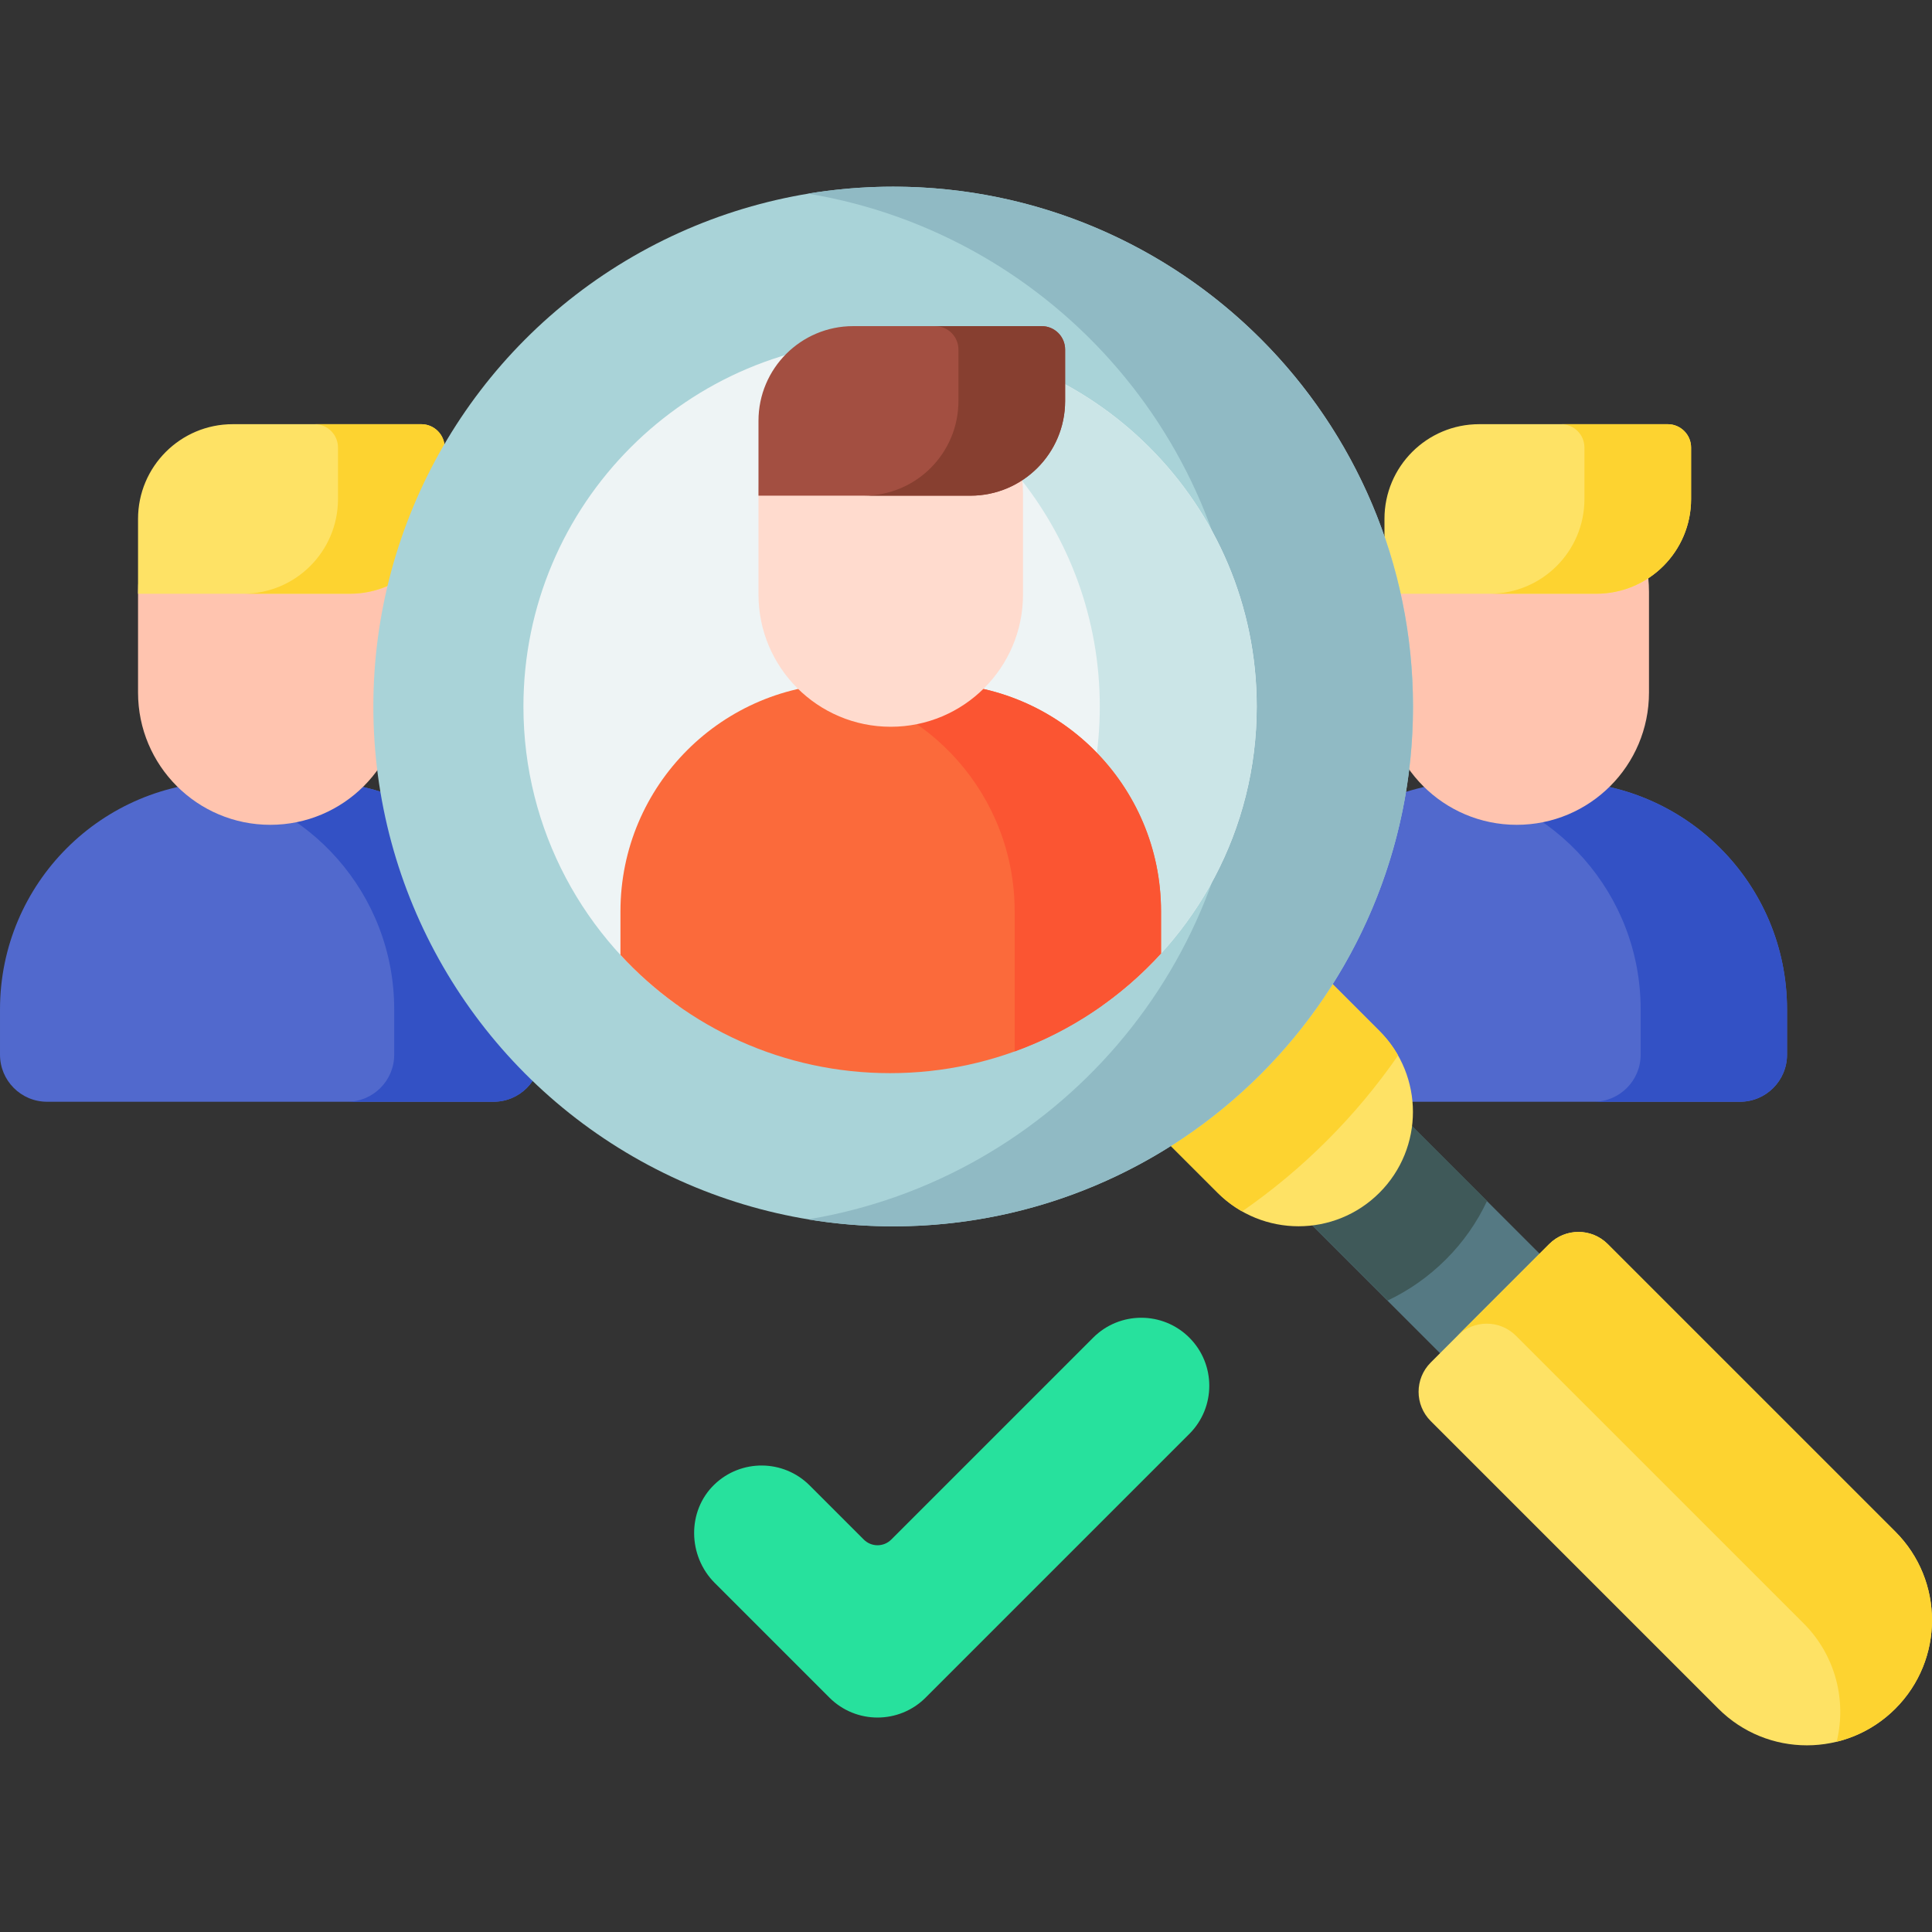 <svg id="Capa_1" enable-background="new 0 0 512 512" height="512" viewBox="0 0 512 512" width="512" xmlns="http://www.w3.org/2000/svg"><rect x="0" y="0" width="512" height="512" fill="#333333" stroke="none"/><g><g><g><g><g><path d="m143.265 279.505v-12.003c0-33.368-27.05-60.418-60.418-60.418h-22.429c-33.368-.001-60.418 27.05-60.418 60.418v12.003c0 6.888 5.584 12.472 12.472 12.472h118.32c6.889 0 12.473-5.584 12.473-12.472z" fill="#5169cd"/><path d="m143.27 267.5v12.004c0 6.885-5.588 12.472-12.472 12.472h-38.802c6.897 0 12.472-5.588 12.472-12.472v-12.004c0-30.595-22.725-55.876-52.234-59.867 2.669-.362 5.401-.549 8.182-.549h22.425c33.377 0 60.429 27.052 60.429 60.416z" fill="#3351c5"/><g><g><path d="m71.633 218.586c-19.358 0-35.05-15.692-35.05-35.05v-26.687c0-19.358 15.692-35.05 35.05-35.05 19.358 0 35.05 15.692 35.05 35.05v26.687c0 19.357-15.693 35.05-35.05 35.05z" fill="#ffc4af"/></g><path d="m92.742 157.348h-56.16v-19.836c0-13.862 11.238-25.1 25.1-25.1h49.96c3.424 0 6.2 2.776 6.2 6.2v13.637c0 13.861-11.238 25.099-25.1 25.099z" fill="#fee265"/><path d="m117.837 118.615v13.637c0 13.86-11.232 25.092-25.092 25.092h-28.265c13.86 0 25.092-11.232 25.092-25.092v-13.637c0-3.434-2.777-6.199-6.199-6.199h28.265c3.434.001 6.199 2.765 6.199 6.199z" fill="#fdd330"/></g></g><g><path d="m473.581 279.505v-12.003c0-33.368-27.05-60.418-60.418-60.418h-22.428c-33.368 0-60.418 27.05-60.418 60.418v12.003c0 6.888 5.584 12.472 12.472 12.472h118.32c6.888 0 12.472-5.584 12.472-12.472z" fill="#5169cd"/><path d="m473.581 267.5v12.004c0 6.885-5.588 12.472-12.472 12.472h-38.789c6.885 0 12.472-5.588 12.472-12.472v-12.004c0-30.595-22.737-55.876-52.234-59.867 2.669-.362 5.401-.549 8.182-.549h22.425c33.364 0 60.416 27.052 60.416 60.416z" fill="#3351c5"/><g><path d="m401.949 218.586c-19.358 0-35.05-15.692-35.05-35.05v-26.687c0-19.358 15.693-35.05 35.05-35.05 19.358 0 35.05 15.692 35.05 35.05v26.687c0 19.357-15.693 35.05-35.05 35.05z" fill="#ffc4af"/></g><path d="m423.058 157.348h-56.16v-19.836c0-13.862 11.238-25.1 25.1-25.1h49.96c3.424 0 6.2 2.776 6.2 6.2v13.637c0 13.861-11.238 25.099-25.1 25.099z" fill="#fee265"/><path d="m448.158 118.615v13.637c0 13.86-11.232 25.092-25.104 25.092h-28.265c13.86 0 25.104-11.232 25.104-25.092v-13.637c0-3.434-2.777-6.199-6.199-6.199h28.265c3.422.001 6.199 2.765 6.199 6.199z" fill="#fdd330"/></g></g><g><g><g><g><g><g><g><g><path d="m358.623 299.582h37.309v56.454h-37.309z" fill="#557983" transform="matrix(.707 -.707 .707 .707 -121.294 362.79)"/><path d="m394.092 318.249c-2.632 5.613-6.261 10.863-10.888 15.491-4.577 4.565-9.791 8.232-15.466 10.913l-23.61-23.61 26.379-26.379z" fill="#3f5959"/></g><path d="m502.285 452.817c-12.953 12.953-33.954 12.953-46.907 0l-76.226-76.226c-4.281-4.281-4.281-11.222 0-15.504l31.403-31.403c4.281-4.281 11.222-4.281 15.504 0l76.226 76.226c12.953 12.953 12.953 33.954 0 46.907z" fill="#fee265"/><path d="m502.29 452.813c-4.453 4.453-9.853 7.371-15.553 8.768 2.669-10.889-.262-22.862-8.756-31.368l-76.231-76.219c-4.278-4.278-11.225-4.278-15.503 0l24.309-24.309c4.278-4.278 11.225-4.278 15.503 0l76.231 76.219c12.947 12.959 12.947 33.963 0 46.909z" fill="#fdd330"/><g><path d="m365.563 316.095c-11.839 11.839-31.034 11.839-42.873 0l-21.437-21.437 42.873-42.873 21.437 21.437c11.84 11.839 11.84 31.034 0 42.873z" fill="#fee265"/><path d="m370.507 279.709c-11.175 16.127-25.194 30.146-41.321 41.321-2.332-1.31-4.515-2.956-6.498-4.939l-21.44-21.427 42.88-42.88 21.44 21.44c1.983 1.982 3.629 4.165 4.939 6.485z" fill="#fdd330"/></g><g><circle cx="236.701" cy="187.233" fill="#a9d3d8" r="137.762"/><path d="m374.461 187.239c0 76.082-61.676 137.758-137.758 137.758-7.695 0-15.254-.636-22.6-1.846 65.33-10.789 115.158-67.525 115.158-135.912 0-68.399-49.827-125.135-115.158-135.924 7.346-1.21 14.905-1.846 22.6-1.846 76.082 0 137.758 61.675 137.758 137.77z" fill="#90bac4"/><g><path d="m333.047 187.235c0 32.657-16.112 61.543-40.816 79.169v-24.889c0-24.796-20.171-44.967-44.967-44.967h-22.417c-24.796 0-44.967 20.171-44.967 44.967v25.137c-24.899-17.596-41.166-46.605-41.166-79.417 0-53.662 43.494-97.167 97.167-97.167 53.662.001 97.166 43.505 97.166 97.167z" fill="#eef4f5"/><path d="m333.037 187.235c0 32.657-16.112 61.543-40.806 79.169v-24.889c0-8.221-2.215-15.927-6.078-22.551 3.441-9.941 5.305-20.614 5.305-31.73 0-46.533-32.708-85.423-76.367-94.941 6.696-1.453 13.65-2.225 20.789-2.225 53.652.001 97.157 43.505 97.157 97.167z" fill="#cbe5e7"/><path d="m307.685 241.516v11.163c-17.761 19.494-43.354 31.717-71.804 31.717-28.262 0-53.706-12.061-71.454-31.331v-11.549c0-33.364 27.053-60.416 60.416-60.416h22.425c33.365-.001 60.417 27.052 60.417 60.416z" fill="#fb6a3b"/><path d="m307.685 241.516v11.163c-10.527 11.549-23.797 20.542-38.789 25.955v-37.118c0-30.582-22.737-55.876-52.234-59.855 2.669-.374 5.413-.561 8.182-.561h22.425c33.364-.001 60.416 27.052 60.416 60.416z" fill="#fb5532"/></g></g></g></g></g></g></g></g></g></g><g><g><g><path d="m236.057 192.601c-19.358 0-35.05-15.693-35.05-35.05v-26.687c0-19.358 15.692-35.05 35.05-35.05 19.358 0 35.05 15.692 35.05 35.05v26.687c0 19.358-15.693 35.05-35.05 35.05z" fill="#ffdbce"/></g><path d="m257.166 131.363h-56.16v-19.836c0-13.862 11.238-25.1 25.1-25.1h49.96c3.424 0 6.2 2.776 6.2 6.2v13.637c0 13.862-11.238 25.099-25.1 25.099z" fill="#a34f41"/><path d="m282.272 92.631v13.637c0 13.86-11.244 25.092-25.104 25.092h-28.265c13.86 0 25.092-11.232 25.092-25.092v-13.637c0-3.434-2.777-6.199-6.199-6.199h28.265c3.434.001 6.211 2.765 6.211 6.199z" fill="#873f30"/></g></g></g><g><g><path d="m232.553 455.166c-4.614 0-9.227-1.76-12.747-5.28l-30.399-30.398c-7.145-7.145-7.367-19.061-.089-26.071 7.058-6.798 18.29-6.718 25.25.241l14.343 14.342c2.012 2.012 5.273 2.012 7.285 0l53.502-53.503c7.04-7.04 18.455-7.04 25.496 0 7.04 7.041 7.04 18.455 0 25.496l-69.892 69.892c-3.521 3.521-8.135 5.281-12.749 5.281z" fill="#27e19d"/></g></g></g></svg>